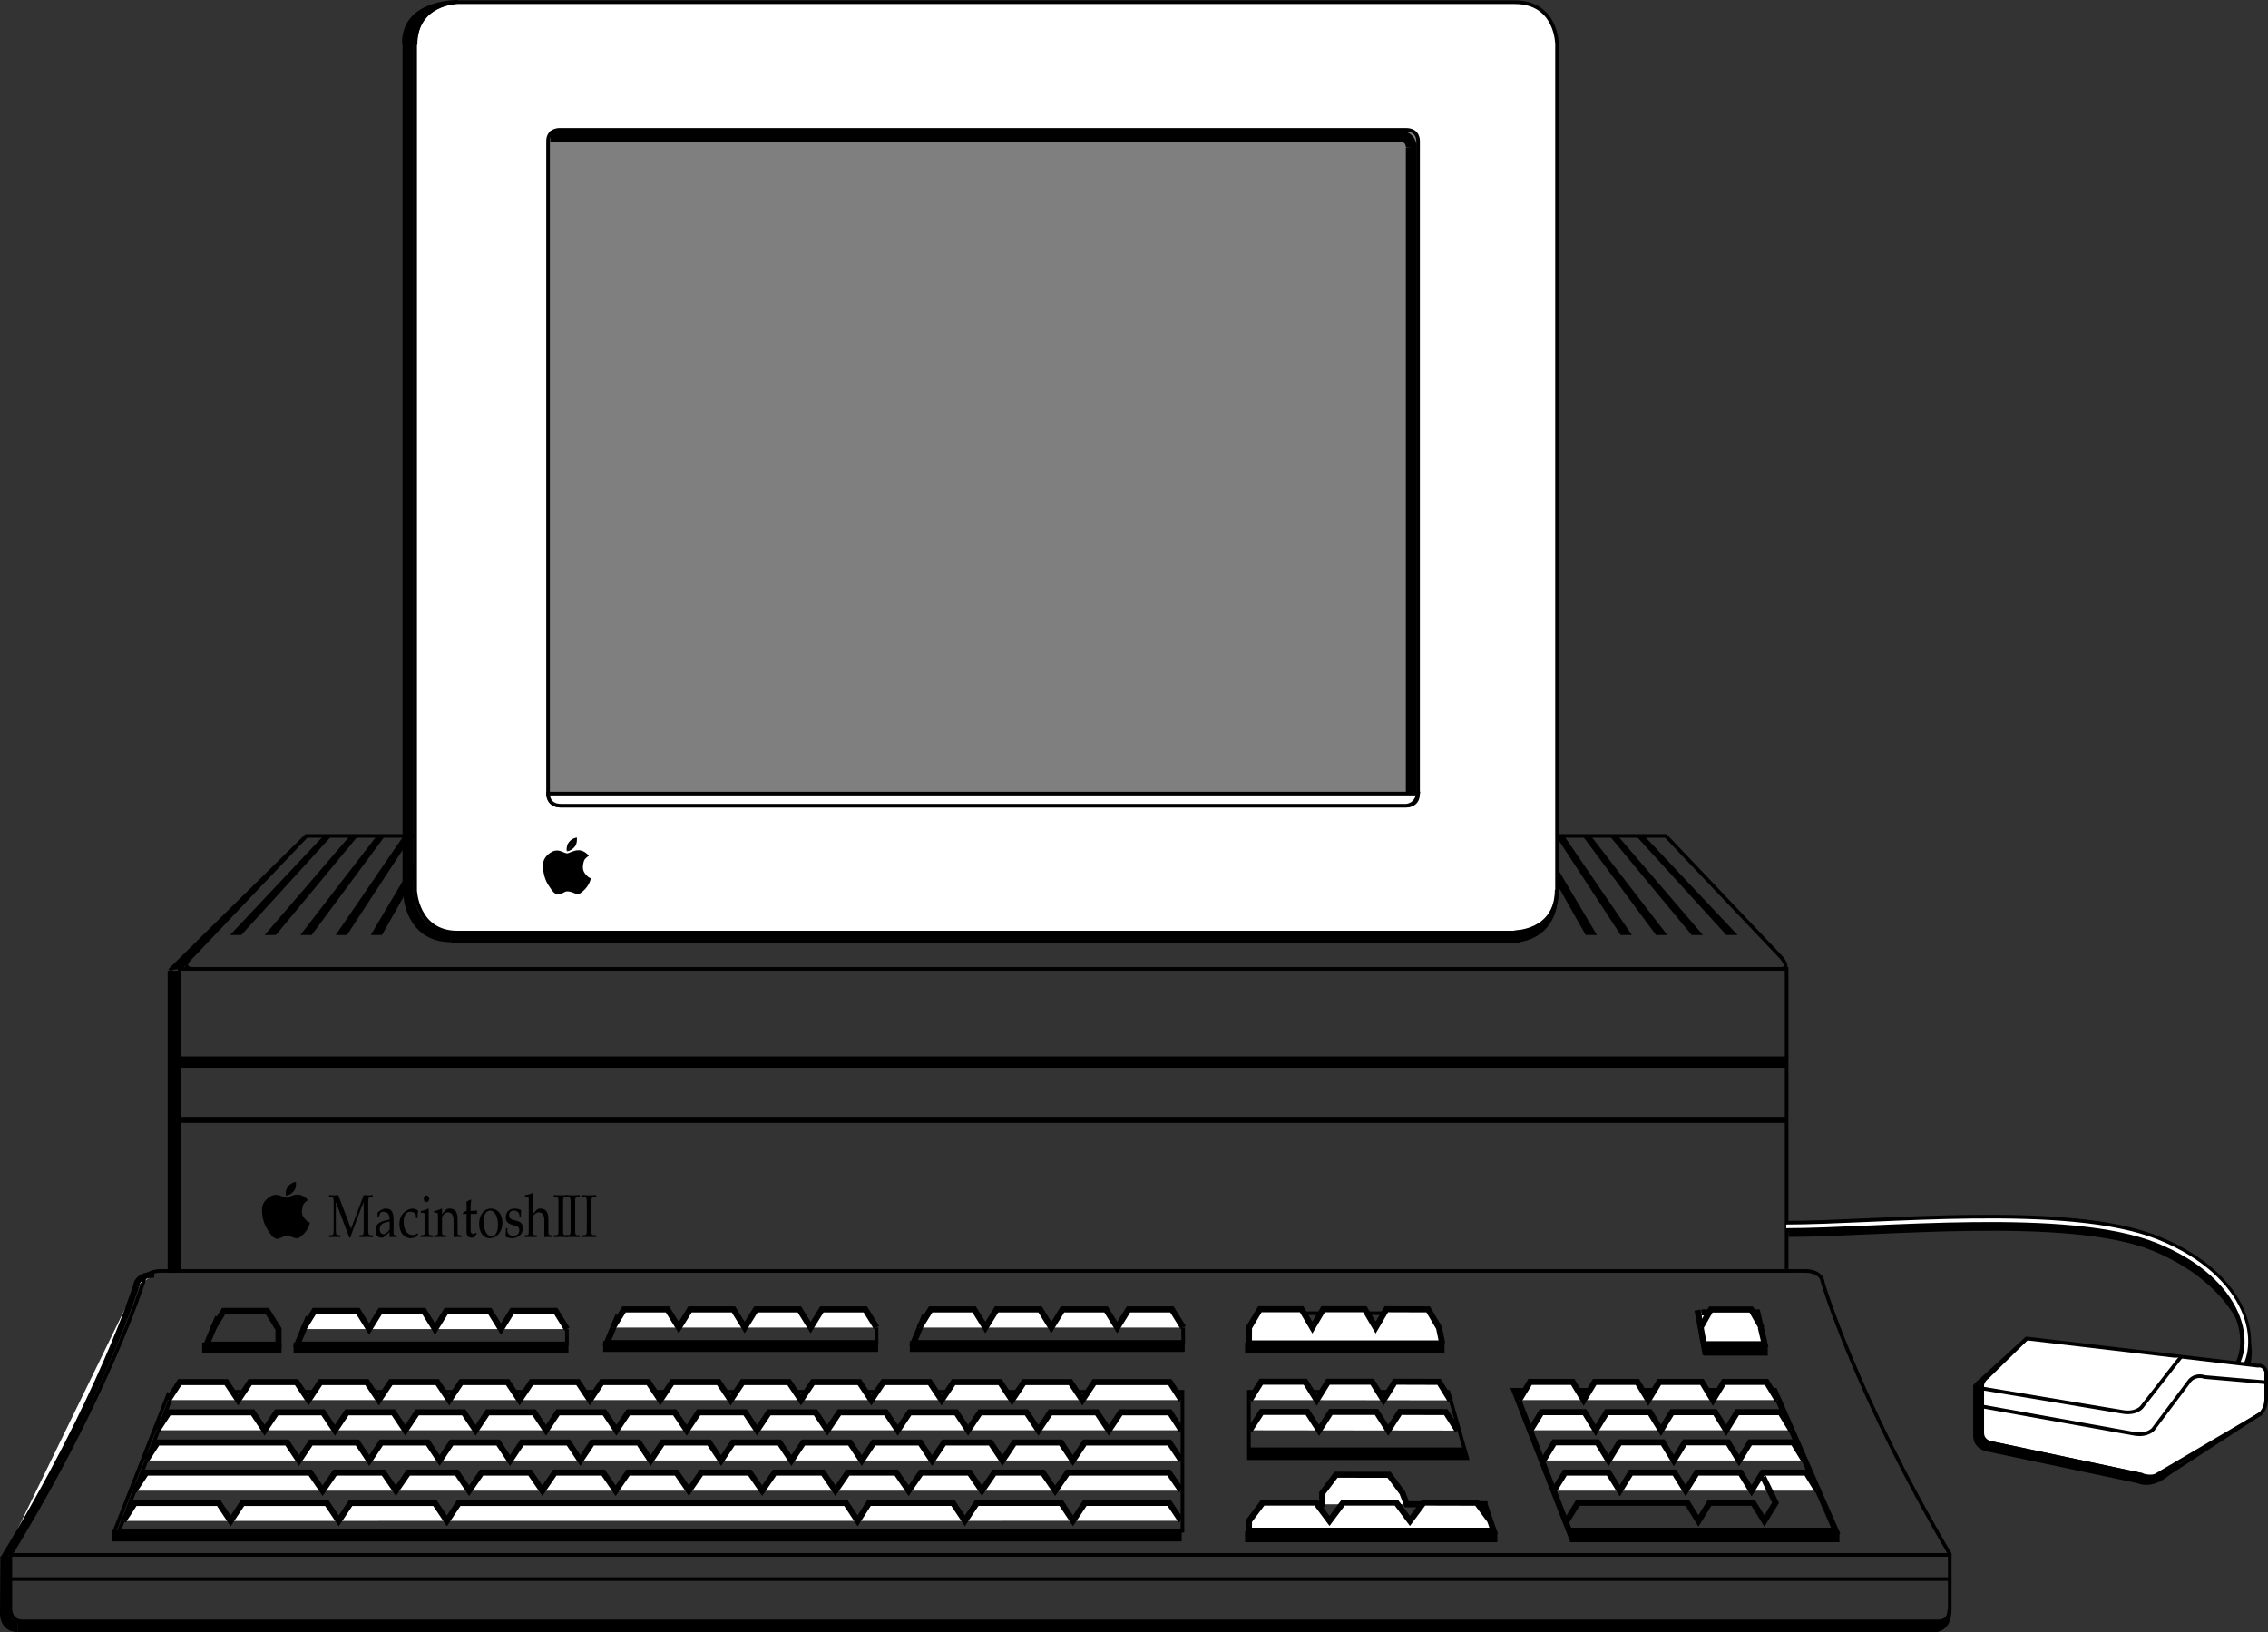 <svg xmlns="http://www.w3.org/2000/svg" xmlns:xlink="http://www.w3.org/1999/xlink" width="375.388" height="270.163"><rect width="100%" height="100%" fill="#333333" stroke="none"/><defs><path id="a" d="M7.36-6.625v-.297c-.423.016-.594.031-.75.031-.141 0-.329-.015-.75-.03L3.765-1.36 1.64-6.922c-.454.016-.61.031-.75.031-.141 0-.313-.015-.766-.03v.296l.36.031c.374.047.39.094.406.907v4.484c-.016.812-.032.86-.407.906l-.359.031v.297C.703.016.891 0 1.063 0c.14 0 .39.016.953.031v-.297l-.36-.03c-.375-.048-.39-.095-.406-.907v-4.578L3.484.125h.157c.218-.61.359-1.031.437-1.266L5.5-4.92c.11-.282.219-.516.36-.86v4.578c-.016.812-.032.86-.407.906l-.281.031v.297C5.547.016 5.782 0 6.203 0c.438 0 .734.016 1.203.031v-.297l-.375-.03c-.375-.017-.406-.11-.422-.907v-4.484c.016-.813.032-.86.422-.907Zm0 0"/><path id="b" d="m2.594-.813-.047.844C2.937.016 3.062 0 3.172 0c.11 0 .156 0 .422.016l.172.015v-.297l-.313-.03c-.203-.017-.219-.048-.219-.579v-1.828c0-1.453-.343-1.985-1.265-1.985-.36 0-.672.11-.969.344l-.422.313v.656l.203.063.11-.313c.171-.469.25-.531.609-.531.75 0 1.063.36 1.094 1.281l-.797.172C.719-2.453.25-1.984.25-1.093.25-.329.625.124 1.266.124c.156 0 .28-.031.328-.078zm0-.421c-.235.406-.735.78-1.047.78-.328 0-.61-.358-.61-.796 0-.375.172-.719.407-.906.203-.156.64-.297 1.25-.406zm0 0"/><path id="c" d="M3.188-3.11c0-.453.046-.874.109-1.234-.313-.234-.594-.343-.922-.343-.39 0-.828.187-1.313.562C.5-3.687.204-2.985.204-2.094.203-.75.953.203 2.047.203c.406 0 1.015-.187 1.094-.344l.156-.312-.078-.156c-.297.203-.547.296-.828.296C1.5-.313.906-1.188.906-2.5c0-1.063.406-1.672 1.125-1.672.36 0 .735.188.875.453l.063.61zm0 0"/><path id="d" d="m1.5-4.656-.063-.032a4.18 4.18 0 0 1-1.25.407V-4h.297c.329.016.344.047.344.734v2.25c0 .641-.015.688-.297.72l-.36.03v.297C.735.016.954 0 1.172 0c.204 0 .438.016 1 .031v-.297l-.374-.03c-.281-.048-.281-.063-.297-.72Zm-.36-2.219c-.25 0-.452.266-.452.563 0 .296.203.546.437.546.234 0 .453-.25.453-.546 0-.282-.219-.563-.437-.563zm0 0"/><path id="e" d="M3.281.031c.36-.015.5-.031.625-.031s.266.016.672.031v-.297l-.328-.03c-.281-.032-.297-.079-.297-.72v-1.937c0-1.172-.437-1.735-1.344-1.735-.296 0-.453.063-.625.25l-.609.657v-.875l-.078-.032a4.09 4.09 0 0 1-1.234.407V-4h.296c.329.016.344.047.344.734v2.25c0 .641-.015.688-.297.72l-.36.03v.297C.563.016.782 0 1.047 0c.25 0 .47.016.985.031v-.297l-.36-.03c-.28-.032-.296-.079-.296-.72V-3.14c0-.453.531-.937 1.016-.937.53 0 .89.5.89 1.266zm0 0"/><path id="f" d="M.781-3.813v2.876c0 .734.266 1.062.875 1.062.188 0 .39-.063.438-.125l.375-.531-.094-.172c-.219.156-.313.187-.484.187-.313 0-.438-.187-.438-.687v-2.61h1.031l.063-.546-1.094.062v-.39c0-.407.031-.829.094-1.407l-.094-.11a4.116 4.116 0 0 1-.687.376c.03.281.03.484.03.781v.703l-.624.36v.203zm0 0"/><path id="g" d="M2.234-4.688C1.063-4.688.25-3.655.25-2.171.25-.766.953.203 2 .203c1.234 0 2.11-1.078 2.11-2.578 0-1.36-.782-2.313-1.876-2.313zm-.14.329c.734 0 1.281 1 1.281 2.359 0 1.156-.406 1.875-1.063 1.875C1.532-.125 1-1.094 1-2.515c0-1.188.39-1.844 1.094-1.844zm0 0"/><path id="h" d="M.328-1.438c0 .704-.031 1-.094 1.391.422.172.735.25 1.11.25 1.047 0 1.781-.687 1.781-1.687 0-.313-.063-.532-.219-.735-.203-.25-.469-.375-1.172-.547-.656-.156-.875-.359-.875-.812 0-.5.266-.781.766-.781.547 0 .938.343.938.812v.235h.234c0-.579.015-.813.031-1.126-.422-.187-.703-.25-1.031-.25-.938 0-1.5.547-1.5 1.454 0 .484.172.796.547 1.03.219.11.64.267 1.187.423.36.093.5.297.5.687 0 .547-.39.922-.969.922-.578 0-1-.344-1-.844v-.421Zm0 0"/><path id="i" d="M.047-.266v.297C.562.016.78 0 1.047 0c.25 0 .469.016.984.031v-.297l-.36-.03c-.28-.032-.296-.079-.296-.72V-3.14c0-.453.531-.937 1.016-.937.53 0 .89.5.89 1.266V.03c.36-.015.5-.031.625-.031s.266.016.672.031v-.297l-.328-.03c-.281-.032-.297-.079-.297-.72v-1.937c0-1.172-.437-1.735-1.344-1.735-.296 0-.453.063-.625.25l-.609.657v-3.406l-.078-.079c-.344.172-.61.25-1.234.375v.282H.5c.14 0 .203.109.203.406v5.187c0 .641-.015.688-.297.72zm0 0"/><path id="j" d="M2.516-6.625v-.297c-.47.016-.766.031-1.172.031-.407 0-.688-.015-1.172-.03v.296l.39.031c.36.032.391.094.407.907v4.484c-.016.797-.047.89-.406.906l-.391.031v.297C.64.016.922 0 1.344 0c.422 0 .703.016 1.172.031v-.297l-.375-.03c-.375-.017-.407-.095-.407-.907v-4.484c0-.813.032-.875.407-.907zm0 0"/></defs><path fill="none" stroke="#000" stroke-miterlimit="10" stroke-width="1.8" d="M259.838 254.363h44.625m-11.875-30.875h-10.563"/><path fill="#fff" stroke="#000" stroke-miterlimit="10" d="M.525 257.988c16.125-26.375 22-45.125 22-45.125m0 0c.25-2 3-1.875 3-1.875"/><path fill="none" stroke="#000" stroke-miterlimit="10" stroke-width=".6" d="M301.713 212.363s5.5 18.5 21 44.844v9.156c0 2.25-2 2-2 2h-317c-2 0-2-2-2-2v-9c16.125-26.375 22-45.125 22-45.125.25-2 3-1.875 3-1.875h272c3 0 3 2 3 2zm-233-74h-18l-19 20c-2 1.875 0 2 0 2h263c1.875 0 0-2 0-2l-19-20h-18"/><path fill="none" stroke="#000" stroke-miterlimit="10" stroke-width=".6" d="M29.713 210.363v-50h266v50zm0 0"/><path d="M295.713 176.738v-1.875h-266v1.875h266"/><path fill="none" stroke="#000" stroke-miterlimit="10" d="M295.713 185.363h-266"/><path fill="none" stroke="#000" stroke-miterlimit="10" stroke-width=".6" d="m93.83 219.988.008 2.375H49.713m157 8v11h36.125l-3.125-11zm0 0"/><path fill="none" stroke="#000" stroke-miterlimit="10" d="M260.088 253.363h43.75l-10.125-23.125h-43l9.562 24.563"/><path fill="none" stroke="#000" stroke-miterlimit="10" stroke-width=".6" d="M322.713 257.363h-321m0 4h321"/><path d="m270.818 138.394 14.922 16.371h1.855l-15.422-16.378-1.355.008m-4.453-.087 13.637 16.457h1.855l-14.16-16.5-1.332.043m-4.352.137 12.082 16.32h1.86l-12.578-16.328-1.364.008m-4.445-.004 10.68 16.324h1.855l-11.172-16.336-1.363.012m-4.918-1.023 9.805 17.347h1.855l-10.265-17.308-1.395-.04m-197.789.977-14.926 16.371H38.08l15.422-16.378 1.359.008m4.449-.087-13.637 16.457h-1.859l14.164-16.5 1.332.043m4.352.137-12.082 16.32h-1.86l12.578-16.328 1.364.008m4.449-.004-10.684 16.324h-1.855l11.172-16.336 1.367.012m4.914-1.023-9.805 17.347h-1.855l10.266-17.308 1.394-.04"/><path fill="#fff" d="M75.713.363h175c7 0 7 7 7 7v140c0 7-7 7-7 7h-175c-6.75 0-7-7-7-7V7.488c0-7 7-7.125 7-7.125"/><path fill="none" stroke="#000" stroke-miterlimit="10" stroke-width=".6" d="M75.713.363h175c7 0 7 7 7 7v140c0 7-7 7-7 7h-175c-6.75 0-7-7-7-7V7.488c0-7 7-7.125 7-7.125zm0 0"/><path fill="#fff" stroke="#000" stroke-miterlimit="10" d="M281.615 217.238h9.25l1.215 5.25h-10"/><path fill="none" stroke="#000" stroke-miterlimit="10" stroke-width=".6" d="M234.826 217.363h-24.75"/><path fill="none" stroke="#000" stroke-miterlimit="10" d="M296.025 204.238c14.488 0 46.332-3.426 60.344 2.273 14.012 5.704 18.445 16.965 14.406 21.477"/><path fill="none" stroke="#000" stroke-miterlimit="10" stroke-width="1.8" d="M295.525 202.988c15.25 0 46.75-3.5 61.5 2.5s17 17.25 12.75 22"/><path fill="none" stroke="#fff" stroke-miterlimit="10" stroke-width=".6" d="M295.65 202.988c15.25 0 46.75-3.5 61.5 2.5s17 17.25 12.75 22"/><path fill="#fff" d="M328.088 230.05v7c-.063 1.75 1.875 1.876 1.875 1.876l24.25 5.125c2.125.75 2.875 0 2.875 0l17-10c1-.875 1-2.375 1-2.375v-4.625c-.375-1.25-1.375-1-1.375-1l-38.25-4.5-6.5 6.375c-1.25.937-.875 2.125-.875 2.125"/><path fill="none" stroke="#000" stroke-miterlimit="10" stroke-width=".6" d="M328.088 230.05v7c-.063 1.75 1.875 1.876 1.875 1.876l24.25 5.125c2.125.75 2.875 0 2.875 0l17-10c1-.875 1-2.375 1-2.375v-4.625c-.375-1.25-1.375-1-1.375-1l-38.25-4.5-6.5 6.375c-1.25.937-.875 2.125-.875 2.125zm0 0"/><path fill="#fff" stroke="#000" stroke-miterlimit="10" stroke-width=".6" d="m327.963 229.8 23.25 3.876c2.312.437 3.25-.75 3.25-.75l6.5-8.313"/><path fill="none" stroke="#000" stroke-miterlimit="10" stroke-width=".6" d="m328.088 232.8 25.062 4.5c2.313.438 3.25-.75 3.25-.75l6.063-8.062c1.062-1.125 2.437-.562 2.437-.562l10.125.875"/><path fill="none" stroke="#000" stroke-miterlimit="10" stroke-width="1.8" d="M327.494 229.176v8.375m0-.001c-.063 1.75 1.875 1.876 1.875 1.876m0 0 25.187 5.312"/><path fill="#fff" stroke="#000" stroke-miterlimit="10" stroke-width=".6" d="m335.463 221.52-8.5 7.75m30.164 15.78 17.023-11.062"/><path stroke="#000" stroke-miterlimit="10" stroke-width=".6" d="M354.65 244.3c2.125.75 4.043-.25 4.043-.25s-2.543 2.313-4.98 1.063m3-.375 3.937-2.375"/><path fill="none" stroke="#000" stroke-miterlimit="10" stroke-width="1.8" d="M67.525 148.113V7.051"/><path stroke="#000" stroke-miterlimit="10" stroke-width=".6" d="M66.838 7.113c0-7 8.937-6.812 8.937-6.812s-7 .125-7 7.125"/><path fill="none" stroke="#000" stroke-miterlimit="10" stroke-width="1.8" d="M74.65 155.05c-6.75 0-7-7-7-7"/><path fill="#fff" stroke="#000" stroke-miterlimit="10" stroke-width="1.8" d="m251.463 155.238-176.813-.062"/><path stroke="#000" stroke-miterlimit="10" stroke-width=".6" d="M250.213 155.738s7.5.375 7.437-8.437c0 7-7 7-7 7m-222.562 6.312 22.593-22.25-20.968 22"/><path fill="none" stroke="#000" stroke-miterlimit="10" stroke-width="1.8" d="M28.65 210.676v-50m292.188 108.562H2.9"/><path fill="#fff" stroke="#000" stroke-miterlimit="10" stroke-width="1.8" d="M2.9 269.238c-2 0-2-2-2-2m0 0 .063-9.625"/><path stroke="#000" stroke-miterlimit="10" stroke-width=".6" d="M320.213 269.863s2.625 0 2.437-3.437c0 2.25-2 2-2 2"/><path fill="none" stroke="#000" stroke-miterlimit="10" stroke-width="1.8" d="M206.076 254.363h41.762M206.7 240.488h35.888"/><path fill="none" stroke="#000" stroke-miterlimit="10" stroke-width=".6" d="M28.713 230.363h167v23h-176Zm0 0"/><path fill="none" stroke="#000" stroke-miterlimit="10" d="m48.963 223.113 2.125-5.125"/><path fill="none" stroke="#000" stroke-miterlimit="10" stroke-width="1.8" d="M94.088 223.113h-45.5m157.488 0h33.012"/><path fill="#fff" stroke="#000" stroke-miterlimit="10" d="m282.318 224.238-1.355-7.375"/><g transform="translate(-10.037 -4.824)"><use xlink:href="#a" width="100%" height="100%" x="64.375" y="209.563"/><use xlink:href="#b" width="100%" height="100%" x="71.943" y="209.563"/><use xlink:href="#c" width="100%" height="100%" x="75.943" y="209.563"/><use xlink:href="#d" width="100%" height="100%" x="79.495" y="209.563"/><use xlink:href="#e" width="100%" height="100%" x="81.823" y="209.563"/><use xlink:href="#f" width="100%" height="100%" x="86.479" y="209.563"/><use xlink:href="#g" width="100%" height="100%" x="89.087" y="209.563"/><use xlink:href="#h" width="100%" height="100%" x="93.455" y="209.563"/><use xlink:href="#i" width="100%" height="100%" x="96.847" y="209.563"/><use xlink:href="#j" width="100%" height="100%" x="101.503" y="209.563"/><use xlink:href="#j" width="100%" height="100%" x="103.503" y="209.563"/><use xlink:href="#j" width="100%" height="100%" x="106.199" y="209.563"/></g><path fill="#fff" stroke="#000" stroke-miterlimit="10" d="m195.54 231.738-1.917-2.969h-12.496l-1.98 2.97-1.981-2.97h-7.684l-1.98 2.97-1.98-2.97h-7.68l-1.985 2.97-1.98-2.97h-7.684l-1.977 2.97-1.984-2.97h-7.68l-1.984 2.97-1.977-2.97h-7.683l-1.98 2.97-1.981-2.97h-7.684l-1.98 2.97-1.98-2.97h-7.684l-1.98 2.97-1.981-2.97h-7.68l-1.98 2.97-1.985-2.97h-7.68l-1.98 2.97-1.98-2.97h-7.684l-1.98 2.97-1.98-2.97h-7.684l-1.98 2.97-1.981-2.97h-7.68l-1.984 2.97-1.98-2.97h-7.68l-1.922 2.97m167.687 14.999-2.062-3h-16.75l-2.063 3-2.062-3h-8l-2.063 3-2.062-3h-8l-2.063 3-2.062-3h-8l-2.063 3-2.062-3h-8l-2.063 3-2.062-3h-8l-2.063 3-2.062-3h-8l-2.063 3-2.062-3h-8l-2.063 3-2.062-3h-8l-2.063 3-2.062-3h-8l-2.063 3-2.062-3h-8l-2.063 3-2.062-3H24.213l-2 3"/><path fill="none" stroke="#000" stroke-miterlimit="10" stroke-width="1.8" d="M195.588 254.238h-177"/><path fill="none" stroke="#000" stroke-miterlimit="10" stroke-width=".6" d="m18.838 253.738 9.125-23.25"/><path fill="#fff" stroke="#000" stroke-miterlimit="10" d="m93.83 219.988-1.856-3h-7.199l-1.855 3-1.86-3h-7.199l-1.855 3-1.856-3h-7.2l-1.855 3-1.859-3h-7.2l-1.855 3"/><path fill="none" stroke="#000" stroke-miterlimit="10" stroke-width=".6" d="M46.338 222.363H34.713"/><path fill="none" stroke="#000" stroke-miterlimit="10" d="m33.963 223.113 2.125-5.125"/><path fill="none" stroke="#000" stroke-miterlimit="10" stroke-width="1.8" d="M46.588 223.113H33.463"/><path fill="none" stroke="#000" stroke-miterlimit="10" d="m35.181 219.988 1.856-3h7.199l1.86 3v3.188"/><path fill="#7f7f7f" d="M92.713 21.488h140c2.125 0 2 1.875 2 1.875v108c0 2.125-2 2-2 2H92.838c-2.125 0-2.125-2-2.125-2v-108c0-2 2-1.875 2-1.875"/><path fill="none" stroke="#000" stroke-miterlimit="10" stroke-width=".6" d="M92.713 21.488h140c2.125 0 2 1.875 2 1.875v108c0 2.125-2 2-2 2H92.838c-2.125 0-2.125-2-2.125-2v-108c0-2 2-1.875 2-1.875zm0 0"/><path fill="none" stroke="#000" stroke-miterlimit="10" stroke-width="1.8" d="M91.088 22.55h140.5m0 0c2.125 0 2 1.876 2 1.876m0 0v106.937"/><path fill="#fff" d="M90.713 131.363h144c-.375 2-2 2-2 2H92.838c-2.25 0-2.125-2-2.125-2"/><path fill="none" stroke="#000" stroke-miterlimit="10" stroke-width=".6" d="M90.713 131.363h144c-.375 2-2 2-2 2H92.838c-2.25 0-2.125-2-2.125-2zm105.117 88.375.008 2.375h-44.125"/><path fill="none" stroke="#000" stroke-miterlimit="10" d="m150.963 222.863 2.125-5.125"/><path fill="none" stroke="#000" stroke-miterlimit="10" stroke-width="1.8" d="M196.088 222.863h-45.5"/><path fill="#fff" stroke="#000" stroke-miterlimit="10" d="m195.83 219.738-1.856-3h-7.199l-1.855 3-1.856-3h-7.203l-1.855 3-1.856-3h-7.2l-1.855 3-1.859-3h-7.2l-1.855 3"/><path fill="none" stroke="#000" stroke-miterlimit="10" stroke-width=".6" d="m145.08 219.738.008 2.375h-44.125"/><path fill="none" stroke="#000" stroke-miterlimit="10" d="m100.213 222.863 2.125-5.125"/><path fill="none" stroke="#000" stroke-miterlimit="10" stroke-width="1.8" d="M145.338 222.863h-45.5"/><path fill="#fff" stroke="#000" stroke-miterlimit="10" d="m145.08 219.738-1.856-3h-7.199l-1.855 3-1.856-3h-7.203l-1.855 3-1.856-3h-7.2l-1.855 3-1.859-3h-7.2l-1.855 3m94.109 17-1.917-2.969h-8.121l-1.98 2.97-1.981-2.97h-7.684l-1.98 2.97-1.98-2.97h-7.68l-1.985 2.97-1.98-2.97h-7.684l-1.977 2.97-1.984-2.97h-7.68l-1.984 2.97-1.977-2.97h-7.683l-1.98 2.97-1.981-2.97h-7.684l-1.98 2.97-1.98-2.97h-7.684l-1.98 2.97-1.981-2.97h-7.68l-1.98 2.97-1.985-2.97h-7.68l-1.98 2.97-1.98-2.97h-7.684l-1.98 2.97-1.98-2.97H57.42l-1.98 2.97-1.981-2.97h-7.68l-1.984 2.97-1.98-2.97H27.946l-1.922 2.97m169.497 4.999-1.98-2.969h-13.996l-1.98 2.97-1.981-2.97H167.9l-1.98 2.97-1.98-2.97h-7.68l-1.985 2.97-1.977-2.97h-7.683l-1.98 2.97-1.981-2.97h-7.684l-1.98 2.97-1.98-2.97h-7.684l-1.98 2.97-1.981-2.97h-7.68l-1.984 2.97-1.98-2.97h-7.68l-1.98 2.97-1.981-2.97h-7.684l-1.98 2.97-1.98-2.97h-7.684l-1.98 2.97-1.981-2.97h-7.684l-1.98 2.97-1.98-2.97h-7.684l-1.98 2.97-1.981-2.97h-21.43l-1.922 2.97m171.34 9.983-1.98-2.968h-13.934l-1.98 2.968-1.981-2.968h-13.93l-1.984 2.968-1.98-2.968h-13.868l-1.898 2.976-1.957-2.96H75.939l-1.98 2.968-1.98-2.969H58.044l-1.98 2.97-1.981-2.97h-13.93l-1.984 2.97-1.98-2.97H22.321l-1.922 2.97m218.314-29.376h-32l.015-2.625 1.797-3.031h6.91l1.781 3.031 1.782-3.031h6.906l1.785 3.031 1.777-3.031 6.922.023 1.797 3.055.528 2.578m-31.86 9.375 1.899-3.031h7.3l1.88 3.031 1.882-3.031h7.297l1.883 3.031 1.883-3.031 7.312.023 1.895 3.055m-33.231 4.953 1.969-3.031h7.555l1.949 3.031 1.95-3.031h7.554l1.945 3.031 1.95-3.031 7.57.023 1.964 3.055m4.954 12.203h-13.375l-.727-1.906-2.207-2.977-8.77-.008-2.296 3.055v1.836h-7.262"/><path fill="#fff" stroke="#000" stroke-miterlimit="10" d="m246.709 251.785-2.282-3.055-8.796-.023-2.266 3.031-2.262-3.031h-8.781l-2.266 3.031-2.261-3.031h-8.782l-2.285 3.031-.015 1.625h40.5l-1.5-4.375m48.496-17.25-1.82-3h-7.055l-1.82 3-1.821-3h-7.055l-1.82 3-1.816-3h-7.059l-1.816 3-1.82-3h-7.055l-1.82 3m45.078 5-1.837-3h-7.128l-1.836 3-1.84-3h-7.125l-1.836 3-1.84-3h-7.125l-1.836 3-1.84-3h-7.125l-1.84 3m45.332 5-1.836-3h-7.125l-1.84 3-1.835-3h-7.125l-1.84 3-1.836-3h-7.125l-1.84 3-1.836-3h-7.125l-1.84 3m45.383 5-1.855-3h-7.2l-1.855 3-1.856-3h-7.195l-1.855 3-1.856-3h-7.199l-1.852 3-1.859-3h-7.195l-1.856 3"/><path fill="none" stroke="#000" stroke-miterlimit="10" d="m259.31 251.738 1.856-3h18.097l1.856 3 1.855-3h7.196l1.855 3 1.852-3-2.051-4.25"/><path fill="#fff" stroke="#000" stroke-miterlimit="10" d="m291.591 219.785-1.726-3.031h-6.703l-1.73 3.03"/><path d="M97.802 145.39c-.273-.136-.379-.109-.824-.613-.52-.594-.594-1.09-.402-1.988.137-.652.508-.895.898-1.133-.617-.754-1.465-1.113-2.386-.824-.688.21-1.13.445-1.23.422-.306-.07-.302-.059-.755-.258-.48-.215-1.137-.379-1.844.047-.707.422-1.394 1.11-1.394 2.172 0 1.449.457 2.62.898 3.285.625.937 1.086 1.773 1.938 1.488.922-.309.781-.52 1.488-.426.711.094 1.324.66 1.867.285.825-.574 1.489-1.386 1.746-2.457"/><path d="M95.486 138.633c-.871.117-1.32.73-1.484 1.015-.168.285-.286.922-.168 1.254m1.652-2.269c.074 1.23-.379 1.523-.516 1.687-.21.254-.77.582-1.12.586M51.302 202.39c-.273-.136-.379-.109-.824-.617-.52-.59-.594-1.086-.402-1.984.137-.652.508-.895.898-1.133-.613-.758-1.468-1.113-2.386-.824-.684.21-1.13.445-1.227.422-.309-.07-.305-.055-.758-.258-.48-.215-1.137-.379-1.844.047-.71.426-1.394 1.11-1.394 2.172 0 1.449.457 2.625.898 3.285.625.937 1.086 1.773 1.938 1.488.922-.309.781-.52 1.488-.426.707.094 1.324.66 1.867.285.825-.574 1.489-1.386 1.746-2.457"/><path d="M48.99 195.633c-.875.117-1.324.734-1.488 1.015-.168.285-.286.922-.168 1.25m1.656-2.265c.07 1.226-.383 1.523-.52 1.687-.21.254-.77.582-1.12.586"/></svg>
